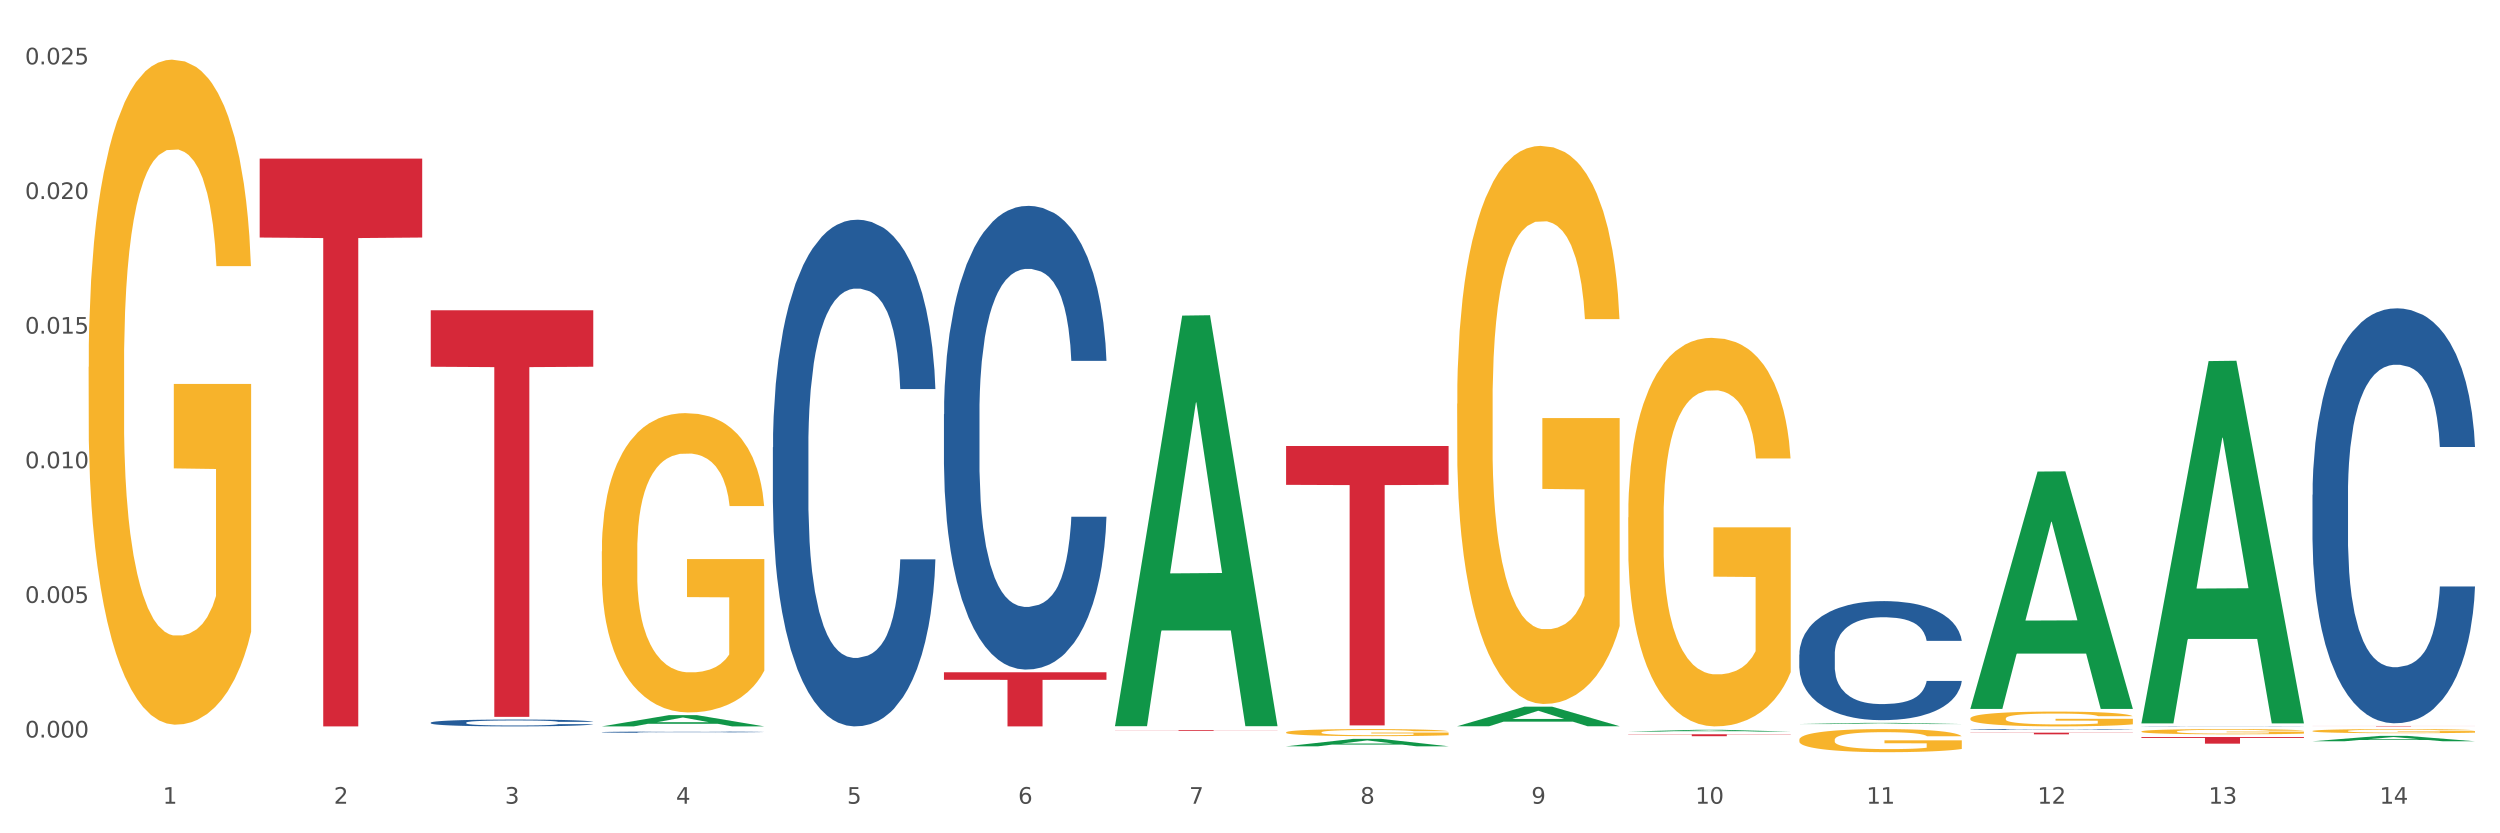 <?xml version="1.0" encoding="utf-8" standalone="no"?>
<!DOCTYPE svg PUBLIC "-//W3C//DTD SVG 1.1//EN"
  "http://www.w3.org/Graphics/SVG/1.1/DTD/svg11.dtd">
<svg xmlns:xlink="http://www.w3.org/1999/xlink" width="1080pt" height="360pt" viewBox="0 0 1080 360" xmlns="http://www.w3.org/2000/svg" version="1.1">
 <rect x="0" y="0" width="1080" height="360" fill="#333333" stroke="none"/>
 <defs>
  <style type="text/css">*{stroke-linejoin: round; stroke-linecap: butt}</style>
 </defs>
 <g id="figure_1">
  <g id="patch_1">
   <path d="M 0 360 
L 1080 360 
L 1080 0 
L 0 0 
z
" style="fill: #ffffff; stroke: #ffffff; stroke-linejoin: miter"/>
  </g>
  <g id="axes_1">
   <g id="matplotlib.axis_1">
    <g id="xtick_1">
     <g id="text_1">
      <!-- 1 -->
      <g style="fill: #4d4d4d" transform="translate(70.332 347.204) scale(0.096 -0.096)">
       <defs>
        <path id="DejaVuSans-31" d="M 794 531 
L 1825 531 
L 1825 4091 
L 703 3866 
L 703 4441 
L 1819 4666 
L 2450 4666 
L 2450 531 
L 3481 531 
L 3481 0 
L 794 0 
L 794 531 
z
" transform="scale(0.016)"/>
       </defs>
       <use xlink:href="#DejaVuSans-31"/>
      </g>
     </g>
    </g>
    <g id="xtick_2">
     <g id="text_2">
      <!-- 2 -->
      <g style="fill: #4d4d4d" transform="translate(144.233 347.204) scale(0.096 -0.096)">
       <defs>
        <path id="DejaVuSans-32" d="M 1228 531 
L 3431 531 
L 3431 0 
L 469 0 
L 469 531 
Q 828 903 1448 1529 
Q 2069 2156 2228 2338 
Q 2531 2678 2651 2914 
Q 2772 3150 2772 3378 
Q 2772 3750 2511 3984 
Q 2250 4219 1831 4219 
Q 1534 4219 1204 4116 
Q 875 4013 500 3803 
L 500 4441 
Q 881 4594 1212 4672 
Q 1544 4750 1819 4750 
Q 2544 4750 2975 4387 
Q 3406 4025 3406 3419 
Q 3406 3131 3298 2873 
Q 3191 2616 2906 2266 
Q 2828 2175 2409 1742 
Q 1991 1309 1228 531 
z
" transform="scale(0.016)"/>
       </defs>
       <use xlink:href="#DejaVuSans-32"/>
      </g>
     </g>
    </g>
    <g id="xtick_3">
     <g id="text_3">
      <!-- 3 -->
      <g style="fill: #4d4d4d" transform="translate(218.134 347.204) scale(0.096 -0.096)">
       <defs>
        <path id="DejaVuSans-33" d="M 2597 2516 
Q 3050 2419 3304 2112 
Q 3559 1806 3559 1356 
Q 3559 666 3084 287 
Q 2609 -91 1734 -91 
Q 1441 -91 1130 -33 
Q 819 25 488 141 
L 488 750 
Q 750 597 1062 519 
Q 1375 441 1716 441 
Q 2309 441 2620 675 
Q 2931 909 2931 1356 
Q 2931 1769 2642 2001 
Q 2353 2234 1838 2234 
L 1294 2234 
L 1294 2753 
L 1863 2753 
Q 2328 2753 2575 2939 
Q 2822 3125 2822 3475 
Q 2822 3834 2567 4026 
Q 2313 4219 1838 4219 
Q 1578 4219 1281 4162 
Q 984 4106 628 3988 
L 628 4550 
Q 988 4650 1302 4700 
Q 1616 4750 1894 4750 
Q 2613 4750 3031 4423 
Q 3450 4097 3450 3541 
Q 3450 3153 3228 2886 
Q 3006 2619 2597 2516 
z
" transform="scale(0.016)"/>
       </defs>
       <use xlink:href="#DejaVuSans-33"/>
      </g>
     </g>
    </g>
    <g id="xtick_4">
     <g id="text_4">
      <!-- 4 -->
      <g style="fill: #4d4d4d" transform="translate(292.034 347.204) scale(0.096 -0.096)">
       <defs>
        <path id="DejaVuSans-34" d="M 2419 4116 
L 825 1625 
L 2419 1625 
L 2419 4116 
z
M 2253 4666 
L 3047 4666 
L 3047 1625 
L 3713 1625 
L 3713 1100 
L 3047 1100 
L 3047 0 
L 2419 0 
L 2419 1100 
L 313 1100 
L 313 1709 
L 2253 4666 
z
" transform="scale(0.016)"/>
       </defs>
       <use xlink:href="#DejaVuSans-34"/>
      </g>
     </g>
    </g>
    <g id="xtick_5">
     <g id="text_5">
      <!-- 5 -->
      <g style="fill: #4d4d4d" transform="translate(365.935 347.204) scale(0.096 -0.096)">
       <defs>
        <path id="DejaVuSans-35" d="M 691 4666 
L 3169 4666 
L 3169 4134 
L 1269 4134 
L 1269 2991 
Q 1406 3038 1543 3061 
Q 1681 3084 1819 3084 
Q 2600 3084 3056 2656 
Q 3513 2228 3513 1497 
Q 3513 744 3044 326 
Q 2575 -91 1722 -91 
Q 1428 -91 1123 -41 
Q 819 9 494 109 
L 494 744 
Q 775 591 1075 516 
Q 1375 441 1709 441 
Q 2250 441 2565 725 
Q 2881 1009 2881 1497 
Q 2881 1984 2565 2268 
Q 2250 2553 1709 2553 
Q 1456 2553 1204 2497 
Q 953 2441 691 2322 
L 691 4666 
z
" transform="scale(0.016)"/>
       </defs>
       <use xlink:href="#DejaVuSans-35"/>
      </g>
     </g>
    </g>
    <g id="xtick_6">
     <g id="text_6">
      <!-- 6 -->
      <g style="fill: #4d4d4d" transform="translate(439.836 347.204) scale(0.096 -0.096)">
       <defs>
        <path id="DejaVuSans-36" d="M 2113 2584 
Q 1688 2584 1439 2293 
Q 1191 2003 1191 1497 
Q 1191 994 1439 701 
Q 1688 409 2113 409 
Q 2538 409 2786 701 
Q 3034 994 3034 1497 
Q 3034 2003 2786 2293 
Q 2538 2584 2113 2584 
z
M 3366 4563 
L 3366 3988 
Q 3128 4100 2886 4159 
Q 2644 4219 2406 4219 
Q 1781 4219 1451 3797 
Q 1122 3375 1075 2522 
Q 1259 2794 1537 2939 
Q 1816 3084 2150 3084 
Q 2853 3084 3261 2657 
Q 3669 2231 3669 1497 
Q 3669 778 3244 343 
Q 2819 -91 2113 -91 
Q 1303 -91 875 529 
Q 447 1150 447 2328 
Q 447 3434 972 4092 
Q 1497 4750 2381 4750 
Q 2619 4750 2861 4703 
Q 3103 4656 3366 4563 
z
" transform="scale(0.016)"/>
       </defs>
       <use xlink:href="#DejaVuSans-36"/>
      </g>
     </g>
    </g>
    <g id="xtick_7">
     <g id="text_7">
      <!-- 7 -->
      <g style="fill: #4d4d4d" transform="translate(513.737 347.204) scale(0.096 -0.096)">
       <defs>
        <path id="DejaVuSans-37" d="M 525 4666 
L 3525 4666 
L 3525 4397 
L 1831 0 
L 1172 0 
L 2766 4134 
L 525 4134 
L 525 4666 
z
" transform="scale(0.016)"/>
       </defs>
       <use xlink:href="#DejaVuSans-37"/>
      </g>
     </g>
    </g>
    <g id="xtick_8">
     <g id="text_8">
      <!-- 8 -->
      <g style="fill: #4d4d4d" transform="translate(587.638 347.204) scale(0.096 -0.096)">
       <defs>
        <path id="DejaVuSans-38" d="M 2034 2216 
Q 1584 2216 1326 1975 
Q 1069 1734 1069 1313 
Q 1069 891 1326 650 
Q 1584 409 2034 409 
Q 2484 409 2743 651 
Q 3003 894 3003 1313 
Q 3003 1734 2745 1975 
Q 2488 2216 2034 2216 
z
M 1403 2484 
Q 997 2584 770 2862 
Q 544 3141 544 3541 
Q 544 4100 942 4425 
Q 1341 4750 2034 4750 
Q 2731 4750 3128 4425 
Q 3525 4100 3525 3541 
Q 3525 3141 3298 2862 
Q 3072 2584 2669 2484 
Q 3125 2378 3379 2068 
Q 3634 1759 3634 1313 
Q 3634 634 3220 271 
Q 2806 -91 2034 -91 
Q 1263 -91 848 271 
Q 434 634 434 1313 
Q 434 1759 690 2068 
Q 947 2378 1403 2484 
z
M 1172 3481 
Q 1172 3119 1398 2916 
Q 1625 2713 2034 2713 
Q 2441 2713 2670 2916 
Q 2900 3119 2900 3481 
Q 2900 3844 2670 4047 
Q 2441 4250 2034 4250 
Q 1625 4250 1398 4047 
Q 1172 3844 1172 3481 
z
" transform="scale(0.016)"/>
       </defs>
       <use xlink:href="#DejaVuSans-38"/>
      </g>
     </g>
    </g>
    <g id="xtick_9">
     <g id="text_9">
      <!-- 9 -->
      <g style="fill: #4d4d4d" transform="translate(661.539 347.204) scale(0.096 -0.096)">
       <defs>
        <path id="DejaVuSans-39" d="M 703 97 
L 703 672 
Q 941 559 1184 500 
Q 1428 441 1663 441 
Q 2288 441 2617 861 
Q 2947 1281 2994 2138 
Q 2813 1869 2534 1725 
Q 2256 1581 1919 1581 
Q 1219 1581 811 2004 
Q 403 2428 403 3163 
Q 403 3881 828 4315 
Q 1253 4750 1959 4750 
Q 2769 4750 3195 4129 
Q 3622 3509 3622 2328 
Q 3622 1225 3098 567 
Q 2575 -91 1691 -91 
Q 1453 -91 1209 -44 
Q 966 3 703 97 
z
M 1959 2075 
Q 2384 2075 2632 2365 
Q 2881 2656 2881 3163 
Q 2881 3666 2632 3958 
Q 2384 4250 1959 4250 
Q 1534 4250 1286 3958 
Q 1038 3666 1038 3163 
Q 1038 2656 1286 2365 
Q 1534 2075 1959 2075 
z
" transform="scale(0.016)"/>
       </defs>
       <use xlink:href="#DejaVuSans-39"/>
      </g>
     </g>
    </g>
    <g id="xtick_10">
     <g id="text_10">
      <!-- 10 -->
      <g style="fill: #4d4d4d" transform="translate(732.386 347.204) scale(0.096 -0.096)">
       <defs>
        <path id="DejaVuSans-30" d="M 2034 4250 
Q 1547 4250 1301 3770 
Q 1056 3291 1056 2328 
Q 1056 1369 1301 889 
Q 1547 409 2034 409 
Q 2525 409 2770 889 
Q 3016 1369 3016 2328 
Q 3016 3291 2770 3770 
Q 2525 4250 2034 4250 
z
M 2034 4750 
Q 2819 4750 3233 4129 
Q 3647 3509 3647 2328 
Q 3647 1150 3233 529 
Q 2819 -91 2034 -91 
Q 1250 -91 836 529 
Q 422 1150 422 2328 
Q 422 3509 836 4129 
Q 1250 4750 2034 4750 
z
" transform="scale(0.016)"/>
       </defs>
       <use xlink:href="#DejaVuSans-31"/>
       <use xlink:href="#DejaVuSans-30" transform="translate(63.623 0)"/>
      </g>
     </g>
    </g>
    <g id="xtick_11">
     <g id="text_11">
      <!-- 11 -->
      <g style="fill: #4d4d4d" transform="translate(806.287 347.204) scale(0.096 -0.096)">
       <use xlink:href="#DejaVuSans-31"/>
       <use xlink:href="#DejaVuSans-31" transform="translate(63.623 0)"/>
      </g>
     </g>
    </g>
    <g id="xtick_12">
     <g id="text_12">
      <!-- 12 -->
      <g style="fill: #4d4d4d" transform="translate(880.187 347.204) scale(0.096 -0.096)">
       <use xlink:href="#DejaVuSans-31"/>
       <use xlink:href="#DejaVuSans-32" transform="translate(63.623 0)"/>
      </g>
     </g>
    </g>
    <g id="xtick_13">
     <g id="text_13">
      <!-- 13 -->
      <g style="fill: #4d4d4d" transform="translate(954.088 347.204) scale(0.096 -0.096)">
       <use xlink:href="#DejaVuSans-31"/>
       <use xlink:href="#DejaVuSans-33" transform="translate(63.623 0)"/>
      </g>
     </g>
    </g>
    <g id="xtick_14">
     <g id="text_14">
      <!-- 14 -->
      <g style="fill: #4d4d4d" transform="translate(1027.989 347.204) scale(0.096 -0.096)">
       <use xlink:href="#DejaVuSans-31"/>
       <use xlink:href="#DejaVuSans-34" transform="translate(63.623 0)"/>
      </g>
     </g>
    </g>
    <g id="xtick_15"/>
    <g id="xtick_16"/>
    <g id="xtick_17"/>
    <g id="xtick_18"/>
    <g id="xtick_19"/>
    <g id="xtick_20"/>
    <g id="xtick_21"/>
    <g id="xtick_22"/>
    <g id="xtick_23"/>
    <g id="xtick_24"/>
    <g id="xtick_25"/>
    <g id="xtick_26"/>
    <g id="xtick_27"/>
   </g>
   <g id="matplotlib.axis_2">
    <g id="ytick_1">
     <g id="text_15">
      <!-- 0.000 -->
      <g style="fill: #4d4d4d" transform="translate(10.8 318.608) scale(0.096 -0.096)">
       <defs>
        <path id="DejaVuSans-2e" d="M 684 794 
L 1344 794 
L 1344 0 
L 684 0 
L 684 794 
z
" transform="scale(0.016)"/>
       </defs>
       <use xlink:href="#DejaVuSans-30"/>
       <use xlink:href="#DejaVuSans-2e" transform="translate(63.623 0)"/>
       <use xlink:href="#DejaVuSans-30" transform="translate(95.41 0)"/>
       <use xlink:href="#DejaVuSans-30" transform="translate(159.033 0)"/>
       <use xlink:href="#DejaVuSans-30" transform="translate(222.656 0)"/>
      </g>
     </g>
    </g>
    <g id="ytick_2">
     <g id="text_16">
      <!-- 0.005 -->
      <g style="fill: #4d4d4d" transform="translate(10.8 260.449) scale(0.096 -0.096)">
       <use xlink:href="#DejaVuSans-30"/>
       <use xlink:href="#DejaVuSans-2e" transform="translate(63.623 0)"/>
       <use xlink:href="#DejaVuSans-30" transform="translate(95.41 0)"/>
       <use xlink:href="#DejaVuSans-30" transform="translate(159.033 0)"/>
       <use xlink:href="#DejaVuSans-35" transform="translate(222.656 0)"/>
      </g>
     </g>
    </g>
    <g id="ytick_3">
     <g id="text_17">
      <!-- 0.010 -->
      <g style="fill: #4d4d4d" transform="translate(10.8 202.29) scale(0.096 -0.096)">
       <use xlink:href="#DejaVuSans-30"/>
       <use xlink:href="#DejaVuSans-2e" transform="translate(63.623 0)"/>
       <use xlink:href="#DejaVuSans-30" transform="translate(95.41 0)"/>
       <use xlink:href="#DejaVuSans-31" transform="translate(159.033 0)"/>
       <use xlink:href="#DejaVuSans-30" transform="translate(222.656 0)"/>
      </g>
     </g>
    </g>
    <g id="ytick_4">
     <g id="text_18">
      <!-- 0.015 -->
      <g style="fill: #4d4d4d" transform="translate(10.8 144.131) scale(0.096 -0.096)">
       <use xlink:href="#DejaVuSans-30"/>
       <use xlink:href="#DejaVuSans-2e" transform="translate(63.623 0)"/>
       <use xlink:href="#DejaVuSans-30" transform="translate(95.41 0)"/>
       <use xlink:href="#DejaVuSans-31" transform="translate(159.033 0)"/>
       <use xlink:href="#DejaVuSans-35" transform="translate(222.656 0)"/>
      </g>
     </g>
    </g>
    <g id="ytick_5">
     <g id="text_19">
      <!-- 0.020 -->
      <g style="fill: #4d4d4d" transform="translate(10.8 85.973) scale(0.096 -0.096)">
       <use xlink:href="#DejaVuSans-30"/>
       <use xlink:href="#DejaVuSans-2e" transform="translate(63.623 0)"/>
       <use xlink:href="#DejaVuSans-30" transform="translate(95.41 0)"/>
       <use xlink:href="#DejaVuSans-32" transform="translate(159.033 0)"/>
       <use xlink:href="#DejaVuSans-30" transform="translate(222.656 0)"/>
      </g>
     </g>
    </g>
    <g id="ytick_6">
     <g id="text_20">
      <!-- 0.025 -->
      <g style="fill: #4d4d4d" transform="translate(10.8 27.814) scale(0.096 -0.096)">
       <use xlink:href="#DejaVuSans-30"/>
       <use xlink:href="#DejaVuSans-2e" transform="translate(63.623 0)"/>
       <use xlink:href="#DejaVuSans-30" transform="translate(95.41 0)"/>
       <use xlink:href="#DejaVuSans-32" transform="translate(159.033 0)"/>
       <use xlink:href="#DejaVuSans-35" transform="translate(222.656 0)"/>
      </g>
     </g>
    </g>
    <g id="ytick_7"/>
    <g id="ytick_8"/>
    <g id="ytick_9"/>
    <g id="ytick_10"/>
    <g id="ytick_11"/>
   </g>
   <g id="PolyCollection_1">
    <path d="M 259.986 313.795 
L 260.058 313.79 
L 289.009 308.939 
L 301.023 308.934 
L 330.191 313.804 
L 316.295 313.804 
L 309.998 312.67 
L 280.106 312.67 
L 279.889 312.688 
L 273.81 313.804 
L 259.986 313.804 
L 259.986 313.795 
L 283.87 311.993 
L 306.235 311.989 
L 295.161 309.972 
L 295.016 309.963 
L 294.871 309.977 
L 283.798 311.989 
L 283.87 311.993 
L 259.986 313.795 
z
" clip-path="url(#p9b5c76c892)" style="fill: #109648"/>
    <path d="M 851.192 316.507 
L 921.398 316.507 
L 921.398 316.607 
L 893.782 316.608 
L 893.782 317.232 
L 878.643 317.232 
L 878.643 316.608 
L 851.192 316.607 
L 851.192 316.507 
L 851.192 316.507 
z
" clip-path="url(#p9b5c76c892)" style="fill: #d62839"/>
    <path d="M 703.391 317.205 
L 773.597 317.205 
L 773.597 317.321 
L 745.98 317.322 
L 745.98 318.042 
L 730.841 318.042 
L 730.841 317.322 
L 703.391 317.321 
L 703.391 317.206 
L 703.391 317.205 
z
" clip-path="url(#p9b5c76c892)" style="fill: #d62839"/>
    <path d="M 555.589 192.679 
L 625.795 192.679 
L 625.795 209.451 
L 598.178 209.564 
L 598.178 313.369 
L 583.039 313.369 
L 583.039 209.564 
L 555.589 209.451 
L 555.589 192.792 
L 555.589 192.679 
z
" clip-path="url(#p9b5c76c892)" style="fill: #d62839"/>
    <path d="M 38.283 158.526 
L 38.366 158.264 
L 38.366 148.818 
L 38.532 140.684 
L 39.361 121.005 
L 40.604 104.737 
L 41.516 96.079 
L 42.427 88.994 
L 43.505 81.91 
L 44.831 74.563 
L 47.235 63.805 
L 48.727 58.295 
L 50.55 52.523 
L 53.866 44.126 
L 56.27 39.404 
L 58.756 35.468 
L 62.818 30.745 
L 65.47 28.646 
L 68.288 27.071 
L 71.687 26.022 
L 74.256 25.759 
L 79.893 26.547 
L 84.7 28.908 
L 87.021 30.745 
L 90.005 33.893 
L 91.58 35.993 
L 94.149 40.191 
L 96.802 45.701 
L 98.625 50.424 
L 101.36 59.345 
L 103.433 68.266 
L 105.339 79.286 
L 106.334 86.895 
L 107.08 93.98 
L 107.743 102.113 
L 108.406 114.97 
L 93.486 114.97 
L 92.906 105.787 
L 91.994 97.128 
L 90.668 88.732 
L 89.508 83.484 
L 87.518 76.925 
L 85.695 72.726 
L 83.788 69.578 
L 81.467 66.954 
L 79.644 65.642 
L 77.074 64.592 
L 72.018 64.855 
L 68.62 66.954 
L 66.299 69.578 
L 64.807 71.939 
L 63.481 74.563 
L 61.989 78.236 
L 60.248 83.747 
L 59.005 88.732 
L 57.762 95.029 
L 56.767 101.326 
L 55.855 108.673 
L 55.109 116.545 
L 54.529 124.679 
L 54.032 134.649 
L 53.617 151.179 
L 53.617 187.126 
L 53.783 195.26 
L 54.197 206.018 
L 54.695 214.152 
L 55.524 223.86 
L 56.27 230.42 
L 57.679 239.866 
L 59.254 247.737 
L 60.497 252.722 
L 61.74 256.921 
L 63.895 262.693 
L 66.299 267.416 
L 68.371 270.302 
L 71.189 272.926 
L 73.096 273.976 
L 74.754 274.5 
L 78.815 274.5 
L 81.716 273.713 
L 84.949 271.876 
L 87.435 269.515 
L 89.508 266.629 
L 91.828 261.906 
L 93.32 257.445 
L 93.32 202.607 
L 75.085 202.344 
L 75.085 165.873 
L 108.489 165.873 
L 108.489 272.926 
L 107.08 278.436 
L 105.505 283.421 
L 103.847 287.882 
L 101.36 293.392 
L 98.377 298.64 
L 95.724 302.313 
L 92.906 305.462 
L 89.59 308.348 
L 85.28 310.972 
L 82.628 312.021 
L 79.312 312.808 
L 75.417 313.071 
L 72.018 312.546 
L 68.703 311.234 
L 65.221 308.873 
L 61.823 305.462 
L 59.254 302.051 
L 56.684 297.853 
L 53.949 292.342 
L 51.794 287.095 
L 50.136 282.372 
L 48.312 276.337 
L 46.323 268.465 
L 44.831 261.381 
L 43.505 254.034 
L 42.096 244.588 
L 41.101 236.455 
L 40.107 226.221 
L 39.526 218.612 
L 38.863 206.805 
L 38.366 190.275 
L 38.283 158.526 
z
" clip-path="url(#p9b5c76c892)" style="fill: #f7b32b"/>
    <path d="M 407.787 290.419 
L 477.993 290.419 
L 477.993 293.668 
L 450.377 293.69 
L 450.377 313.804 
L 435.237 313.804 
L 435.237 293.69 
L 407.787 293.668 
L 407.787 290.441 
L 407.787 290.419 
z
" clip-path="url(#p9b5c76c892)" style="fill: #d62839"/>
    <path d="M 186.085 134.021 
L 256.291 134.021 
L 256.291 158.433 
L 228.674 158.598 
L 228.674 309.688 
L 213.535 309.688 
L 213.535 158.598 
L 186.085 158.433 
L 186.085 134.186 
L 186.085 134.021 
z
" clip-path="url(#p9b5c76c892)" style="fill: #d62839"/>
    <path d="M 112.184 68.528 
L 182.39 68.528 
L 182.39 102.613 
L 154.773 102.844 
L 154.773 313.804 
L 139.634 313.804 
L 139.634 102.844 
L 112.184 102.613 
L 112.184 68.758 
L 112.184 68.528 
z
" clip-path="url(#p9b5c76c892)" style="fill: #d62839"/>
    <path d="M 186.085 312.174 
L 186.168 312.172 
L 186.168 312.096 
L 186.417 311.993 
L 187.33 311.804 
L 188.491 311.661 
L 190.483 311.493 
L 191.562 311.423 
L 192.973 311.345 
L 195.877 311.218 
L 199.196 311.11 
L 201.52 311.05 
L 203.263 311.012 
L 207.163 310.945 
L 209.404 310.915 
L 211.727 310.891 
L 213.719 310.874 
L 217.038 310.856 
L 219.694 310.847 
L 222.764 310.845 
L 225.337 310.847 
L 228.739 310.858 
L 233.718 310.891 
L 235.627 310.91 
L 238.2 310.942 
L 240.855 310.985 
L 243.013 311.028 
L 245.502 311.091 
L 248.075 311.172 
L 250.565 311.274 
L 252.307 311.369 
L 253.718 311.469 
L 254.963 311.591 
L 255.876 311.723 
L 256.291 311.834 
L 241.104 311.834 
L 240.689 311.734 
L 239.859 311.626 
L 239.03 311.553 
L 238.117 311.493 
L 236.706 311.426 
L 235.461 311.382 
L 233.387 311.331 
L 231.478 311.299 
L 229.901 311.28 
L 227.992 311.264 
L 223.926 311.247 
L 221.022 311.247 
L 219.196 311.253 
L 216.955 311.266 
L 215.047 311.285 
L 212.806 311.318 
L 211.063 311.353 
L 209.321 311.399 
L 208.325 311.431 
L 206.831 311.491 
L 205.835 311.539 
L 204.508 311.623 
L 203.761 311.682 
L 202.433 311.836 
L 201.852 311.95 
L 201.603 312.028 
L 201.437 312.115 
L 201.437 312.536 
L 201.935 312.725 
L 202.35 312.807 
L 203.014 312.898 
L 204.259 313.017 
L 206.084 313.134 
L 207.993 313.217 
L 209.57 313.269 
L 211.063 313.306 
L 212.557 313.336 
L 214.383 313.363 
L 215.877 313.379 
L 218.117 313.396 
L 220.773 313.404 
L 222.847 313.404 
L 227.08 313.39 
L 228.988 313.377 
L 230.814 313.358 
L 232.806 313.328 
L 234.382 313.296 
L 235.295 313.271 
L 236.789 313.22 
L 237.951 313.166 
L 238.947 313.104 
L 239.61 313.05 
L 240.357 312.969 
L 240.938 312.877 
L 241.104 312.828 
L 256.291 312.828 
L 255.959 312.925 
L 255.378 313.02 
L 254.216 313.147 
L 253.303 313.22 
L 251.892 313.309 
L 250.399 313.385 
L 248.324 313.469 
L 246.415 313.531 
L 244.424 313.585 
L 242.266 313.633 
L 238.366 313.701 
L 236.955 313.72 
L 233.967 313.752 
L 231.644 313.771 
L 228.241 313.79 
L 224.756 313.801 
L 221.105 313.804 
L 217.868 313.798 
L 214.3 313.782 
L 212.059 313.766 
L 209.57 313.742 
L 206.665 313.704 
L 203.927 313.658 
L 201.354 313.604 
L 198.947 313.542 
L 196.707 313.471 
L 193.802 313.355 
L 191.645 313.242 
L 190.068 313.136 
L 188.989 313.047 
L 187.91 312.934 
L 187.33 312.855 
L 186.417 312.666 
L 186.085 312.49 
L 186.085 312.174 
z
" clip-path="url(#p9b5c76c892)" style="fill: #255c99"/>
    <path d="M 259.986 316.287 
L 260.069 316.286 
L 260.069 316.272 
L 260.318 316.252 
L 261.23 316.216 
L 262.392 316.189 
L 264.384 316.157 
L 265.463 316.144 
L 266.873 316.129 
L 269.778 316.105 
L 273.097 316.084 
L 275.421 316.073 
L 277.164 316.066 
L 281.064 316.053 
L 283.305 316.047 
L 285.628 316.043 
L 287.62 316.04 
L 290.939 316.036 
L 293.595 316.035 
L 296.665 316.034 
L 299.238 316.035 
L 302.64 316.037 
L 307.619 316.043 
L 309.528 316.046 
L 312.101 316.053 
L 314.756 316.061 
L 316.914 316.069 
L 319.403 316.081 
L 321.976 316.096 
L 324.465 316.116 
L 326.208 316.134 
L 327.619 316.153 
L 328.864 316.176 
L 329.776 316.201 
L 330.191 316.222 
L 315.005 316.222 
L 314.59 316.203 
L 313.76 316.182 
L 312.93 316.169 
L 312.018 316.157 
L 310.607 316.144 
L 309.362 316.136 
L 307.287 316.126 
L 305.379 316.12 
L 303.802 316.117 
L 301.893 316.114 
L 297.827 316.111 
L 294.923 316.111 
L 293.097 316.112 
L 290.856 316.114 
L 288.948 316.118 
L 286.707 316.124 
L 284.964 316.131 
L 283.222 316.139 
L 282.226 316.145 
L 280.732 316.157 
L 279.736 316.166 
L 278.408 316.182 
L 277.662 316.193 
L 276.334 316.223 
L 275.753 316.244 
L 275.504 316.259 
L 275.338 316.275 
L 275.338 316.356 
L 275.836 316.391 
L 276.251 316.407 
L 276.915 316.424 
L 278.159 316.447 
L 279.985 316.469 
L 281.894 316.485 
L 283.471 316.495 
L 284.964 316.502 
L 286.458 316.508 
L 288.284 316.513 
L 289.777 316.516 
L 292.018 316.519 
L 294.674 316.52 
L 296.748 316.52 
L 300.98 316.518 
L 302.889 316.515 
L 304.715 316.512 
L 306.706 316.506 
L 308.283 316.5 
L 309.196 316.495 
L 310.69 316.485 
L 311.852 316.475 
L 312.847 316.463 
L 313.511 316.453 
L 314.258 316.438 
L 314.839 316.42 
L 315.005 316.411 
L 330.191 316.411 
L 329.859 316.429 
L 329.279 316.447 
L 328.117 316.472 
L 327.204 316.485 
L 325.793 316.502 
L 324.299 316.517 
L 322.225 316.533 
L 320.316 316.545 
L 318.324 316.555 
L 316.167 316.564 
L 312.267 316.577 
L 310.856 316.58 
L 307.868 316.587 
L 305.545 316.59 
L 302.142 316.594 
L 298.657 316.596 
L 295.006 316.596 
L 291.769 316.595 
L 288.201 316.592 
L 285.96 316.589 
L 283.471 316.585 
L 280.566 316.577 
L 277.827 316.569 
L 275.255 316.558 
L 272.848 316.547 
L 270.608 316.533 
L 267.703 316.511 
L 265.546 316.49 
L 263.969 316.47 
L 262.89 316.453 
L 261.811 316.431 
L 261.23 316.416 
L 260.318 316.38 
L 259.986 316.347 
L 259.986 316.287 
z
" clip-path="url(#p9b5c76c892)" style="fill: #255c99"/>
    <path d="M 333.886 193.262 
L 333.969 193.062 
L 333.969 187.465 
L 334.218 179.869 
L 335.131 165.876 
L 336.293 155.281 
L 338.285 142.887 
L 339.363 137.689 
L 340.774 131.892 
L 343.679 122.497 
L 346.998 114.501 
L 349.322 110.103 
L 351.064 107.304 
L 354.965 102.307 
L 357.205 100.108 
L 359.529 98.309 
L 361.521 97.109 
L 364.84 95.71 
L 367.496 95.11 
L 370.566 94.91 
L 373.139 95.11 
L 376.541 95.91 
L 381.52 98.309 
L 383.429 99.708 
L 386.001 102.107 
L 388.657 105.305 
L 390.815 108.504 
L 393.304 113.101 
L 395.877 119.098 
L 398.366 126.695 
L 400.109 133.691 
L 401.52 141.088 
L 402.764 150.083 
L 403.677 159.879 
L 404.092 168.075 
L 388.906 168.075 
L 388.491 160.678 
L 387.661 152.682 
L 386.831 147.285 
L 385.918 142.887 
L 384.508 137.889 
L 383.263 134.691 
L 381.188 130.893 
L 379.28 128.494 
L 377.703 127.095 
L 375.794 125.895 
L 371.728 124.696 
L 368.823 124.696 
L 366.998 125.096 
L 364.757 126.095 
L 362.848 127.494 
L 360.608 129.893 
L 358.865 132.492 
L 357.122 135.89 
L 356.127 138.289 
L 354.633 142.687 
L 353.637 146.285 
L 352.309 152.482 
L 351.562 156.88 
L 350.235 168.275 
L 349.654 176.67 
L 349.405 182.468 
L 349.239 188.865 
L 349.239 220.049 
L 349.737 234.043 
L 350.152 240.04 
L 350.816 246.836 
L 352.06 255.632 
L 353.886 264.228 
L 355.795 270.425 
L 357.371 274.223 
L 358.865 277.022 
L 360.359 279.221 
L 362.185 281.22 
L 363.678 282.419 
L 365.919 283.618 
L 368.574 284.218 
L 370.649 284.218 
L 374.881 283.219 
L 376.79 282.219 
L 378.616 280.82 
L 380.607 278.621 
L 382.184 276.222 
L 383.097 274.423 
L 384.591 270.625 
L 385.752 266.627 
L 386.748 262.029 
L 387.412 258.031 
L 388.159 252.034 
L 388.74 245.237 
L 388.906 241.639 
L 404.092 241.639 
L 403.76 248.835 
L 403.179 255.832 
L 402.018 265.227 
L 401.105 270.625 
L 399.694 277.221 
L 398.2 282.819 
L 396.126 289.016 
L 394.217 293.614 
L 392.225 297.612 
L 390.068 301.21 
L 386.167 306.207 
L 384.757 307.607 
L 381.769 310.006 
L 379.446 311.405 
L 376.043 312.804 
L 372.558 313.604 
L 368.906 313.804 
L 365.67 313.404 
L 362.102 312.204 
L 359.861 311.005 
L 357.371 309.206 
L 354.467 306.407 
L 351.728 303.009 
L 349.156 299.011 
L 346.749 294.413 
L 344.509 289.216 
L 341.604 280.62 
L 339.446 272.224 
L 337.87 264.428 
L 336.791 257.831 
L 335.712 249.435 
L 335.131 243.638 
L 334.218 229.645 
L 333.886 216.651 
L 333.886 193.262 
z
" clip-path="url(#p9b5c76c892)" style="fill: #255c99"/>
    <path d="M 407.787 178.944 
L 407.87 178.761 
L 407.87 173.638 
L 408.119 166.686 
L 409.032 153.88 
L 410.194 144.183 
L 412.186 132.84 
L 413.264 128.084 
L 414.675 122.778 
L 417.58 114.18 
L 420.899 106.862 
L 423.223 102.837 
L 424.965 100.275 
L 428.866 95.702 
L 431.106 93.689 
L 433.43 92.043 
L 435.422 90.945 
L 438.741 89.664 
L 441.396 89.116 
L 444.467 88.933 
L 447.039 89.116 
L 450.442 89.847 
L 455.421 92.043 
L 457.33 93.323 
L 459.902 95.519 
L 462.558 98.446 
L 464.715 101.373 
L 467.205 105.581 
L 469.778 111.069 
L 472.267 118.021 
L 474.01 124.425 
L 475.421 131.194 
L 476.665 139.427 
L 477.578 148.391 
L 477.993 155.892 
L 462.807 155.892 
L 462.392 149.123 
L 461.562 141.805 
L 460.732 136.865 
L 459.819 132.84 
L 458.409 128.267 
L 457.164 125.339 
L 455.089 121.863 
L 453.18 119.668 
L 451.604 118.387 
L 449.695 117.29 
L 445.629 116.192 
L 442.724 116.192 
L 440.899 116.558 
L 438.658 117.473 
L 436.749 118.753 
L 434.509 120.949 
L 432.766 123.327 
L 431.023 126.437 
L 430.027 128.633 
L 428.534 132.657 
L 427.538 135.95 
L 426.21 141.622 
L 425.463 145.647 
L 424.135 156.075 
L 423.555 163.759 
L 423.306 169.064 
L 423.14 174.919 
L 423.14 203.459 
L 423.638 216.265 
L 424.052 221.754 
L 424.716 227.974 
L 425.961 236.024 
L 427.787 243.89 
L 429.695 249.562 
L 431.272 253.038 
L 432.766 255.599 
L 434.26 257.612 
L 436.085 259.441 
L 437.579 260.539 
L 439.82 261.637 
L 442.475 262.185 
L 444.55 262.185 
L 448.782 261.271 
L 450.691 260.356 
L 452.517 259.075 
L 454.508 257.063 
L 456.085 254.867 
L 456.998 253.221 
L 458.492 249.745 
L 459.653 246.086 
L 460.649 241.878 
L 461.313 238.219 
L 462.06 232.731 
L 462.641 226.51 
L 462.807 223.217 
L 477.993 223.217 
L 477.661 229.803 
L 477.08 236.207 
L 475.918 244.805 
L 475.006 249.745 
L 473.595 255.782 
L 472.101 260.905 
L 470.027 266.576 
L 468.118 270.784 
L 466.126 274.443 
L 463.969 277.736 
L 460.068 282.31 
L 458.657 283.59 
L 455.67 285.786 
L 453.346 287.066 
L 449.944 288.347 
L 446.459 289.079 
L 442.807 289.262 
L 439.571 288.896 
L 436.002 287.798 
L 433.762 286.701 
L 431.272 285.054 
L 428.368 282.493 
L 425.629 279.383 
L 423.057 275.724 
L 420.65 271.516 
L 418.409 266.759 
L 415.505 258.892 
L 413.347 251.208 
L 411.771 244.073 
L 410.692 238.036 
L 409.613 230.352 
L 409.032 225.047 
L 408.119 212.24 
L 407.787 200.349 
L 407.787 178.944 
z
" clip-path="url(#p9b5c76c892)" style="fill: #255c99"/>
    <path d="M 777.292 282.784 
L 777.375 282.738 
L 777.375 281.422 
L 777.624 279.637 
L 778.536 276.348 
L 779.698 273.858 
L 781.69 270.946 
L 782.769 269.724 
L 784.179 268.362 
L 787.084 266.154 
L 790.403 264.275 
L 792.727 263.241 
L 794.47 262.583 
L 798.37 261.409 
L 800.611 260.892 
L 802.934 260.469 
L 804.926 260.187 
L 808.245 259.859 
L 810.901 259.718 
L 813.971 259.671 
L 816.544 259.718 
L 819.946 259.906 
L 824.925 260.469 
L 826.834 260.798 
L 829.407 261.362 
L 832.062 262.114 
L 834.22 262.865 
L 836.709 263.946 
L 839.282 265.355 
L 841.771 267.14 
L 843.514 268.785 
L 844.925 270.523 
L 846.17 272.637 
L 847.082 274.939 
L 847.497 276.865 
L 832.311 276.865 
L 831.896 275.127 
L 831.066 273.248 
L 830.236 271.979 
L 829.324 270.946 
L 827.913 269.771 
L 826.668 269.02 
L 824.593 268.127 
L 822.685 267.563 
L 821.108 267.234 
L 819.199 266.952 
L 815.133 266.671 
L 812.229 266.671 
L 810.403 266.765 
L 808.162 266.999 
L 806.254 267.328 
L 804.013 267.892 
L 802.27 268.503 
L 800.528 269.301 
L 799.532 269.865 
L 798.038 270.899 
L 797.042 271.744 
L 795.714 273.201 
L 794.968 274.234 
L 793.64 276.912 
L 793.059 278.885 
L 792.81 280.248 
L 792.644 281.751 
L 792.644 289.08 
L 793.142 292.368 
L 793.557 293.778 
L 794.221 295.375 
L 795.465 297.442 
L 797.291 299.462 
L 799.2 300.918 
L 800.777 301.811 
L 802.27 302.469 
L 803.764 302.986 
L 805.59 303.455 
L 807.083 303.737 
L 809.324 304.019 
L 811.98 304.16 
L 814.054 304.16 
L 818.286 303.925 
L 820.195 303.69 
L 822.021 303.361 
L 824.012 302.845 
L 825.589 302.281 
L 826.502 301.858 
L 827.996 300.965 
L 829.158 300.026 
L 830.153 298.945 
L 830.817 298.006 
L 831.564 296.596 
L 832.145 294.999 
L 832.311 294.153 
L 847.497 294.153 
L 847.165 295.845 
L 846.585 297.489 
L 845.423 299.697 
L 844.51 300.965 
L 843.099 302.516 
L 841.605 303.831 
L 839.531 305.288 
L 837.622 306.368 
L 835.63 307.308 
L 833.473 308.153 
L 829.573 309.328 
L 828.162 309.657 
L 825.174 310.22 
L 822.851 310.549 
L 819.448 310.878 
L 815.963 311.066 
L 812.312 311.113 
L 809.075 311.019 
L 805.507 310.737 
L 803.266 310.455 
L 800.777 310.032 
L 797.872 309.375 
L 795.134 308.576 
L 792.561 307.637 
L 790.154 306.556 
L 787.914 305.335 
L 785.009 303.314 
L 782.852 301.341 
L 781.275 299.509 
L 780.196 297.959 
L 779.117 295.986 
L 778.536 294.623 
L 777.624 291.335 
L 777.292 288.281 
L 777.292 282.784 
z
" clip-path="url(#p9b5c76c892)" style="fill: #255c99"/>
    <path d="M 851.192 315.135 
L 851.275 315.135 
L 851.275 315.125 
L 851.524 315.112 
L 852.437 315.087 
L 853.599 315.068 
L 855.591 315.046 
L 856.67 315.037 
L 858.08 315.026 
L 860.985 315.01 
L 864.304 314.995 
L 866.628 314.987 
L 868.37 314.983 
L 872.271 314.974 
L 874.511 314.97 
L 876.835 314.967 
L 878.827 314.964 
L 882.146 314.962 
L 884.802 314.961 
L 887.872 314.96 
L 890.445 314.961 
L 893.847 314.962 
L 898.826 314.967 
L 900.735 314.969 
L 903.307 314.973 
L 905.963 314.979 
L 908.121 314.985 
L 910.61 314.993 
L 913.183 315.003 
L 915.672 315.017 
L 917.415 315.029 
L 918.826 315.043 
L 920.071 315.059 
L 920.983 315.076 
L 921.398 315.091 
L 906.212 315.091 
L 905.797 315.077 
L 904.967 315.063 
L 904.137 315.054 
L 903.224 315.046 
L 901.814 315.037 
L 900.569 315.031 
L 898.494 315.024 
L 896.586 315.02 
L 895.009 315.018 
L 893.1 315.016 
L 889.034 315.013 
L 886.129 315.013 
L 884.304 315.014 
L 882.063 315.016 
L 880.154 315.018 
L 877.914 315.023 
L 876.171 315.027 
L 874.428 315.033 
L 873.433 315.038 
L 871.939 315.045 
L 870.943 315.052 
L 869.615 315.063 
L 868.868 315.071 
L 867.541 315.091 
L 866.96 315.106 
L 866.711 315.116 
L 866.545 315.128 
L 866.545 315.183 
L 867.043 315.208 
L 867.458 315.219 
L 868.122 315.231 
L 869.366 315.246 
L 871.192 315.262 
L 873.101 315.273 
L 874.677 315.279 
L 876.171 315.284 
L 877.665 315.288 
L 879.491 315.292 
L 880.984 315.294 
L 883.225 315.296 
L 885.88 315.297 
L 887.955 315.297 
L 892.187 315.295 
L 894.096 315.294 
L 895.922 315.291 
L 897.913 315.287 
L 899.49 315.283 
L 900.403 315.28 
L 901.897 315.273 
L 903.058 315.266 
L 904.054 315.258 
L 904.718 315.251 
L 905.465 315.24 
L 906.046 315.228 
L 906.212 315.221 
L 921.398 315.221 
L 921.066 315.234 
L 920.485 315.247 
L 919.324 315.263 
L 918.411 315.273 
L 917 315.285 
L 915.506 315.295 
L 913.432 315.306 
L 911.523 315.314 
L 909.531 315.321 
L 907.374 315.327 
L 903.473 315.336 
L 902.063 315.339 
L 899.075 315.343 
L 896.752 315.345 
L 893.349 315.348 
L 889.864 315.349 
L 886.212 315.35 
L 882.976 315.349 
L 879.408 315.347 
L 877.167 315.345 
L 874.677 315.342 
L 871.773 315.337 
L 869.034 315.331 
L 866.462 315.323 
L 864.055 315.315 
L 861.815 315.306 
L 858.91 315.291 
L 856.752 315.276 
L 855.176 315.262 
L 854.097 315.25 
L 853.018 315.235 
L 852.437 315.225 
L 851.524 315.2 
L 851.192 315.177 
L 851.192 315.135 
z
" clip-path="url(#p9b5c76c892)" style="fill: #255c99"/>
    <path d="M 925.093 313.731 
L 925.176 313.73 
L 925.176 313.727 
L 925.425 313.722 
L 926.338 313.714 
L 927.5 313.707 
L 929.492 313.7 
L 930.57 313.697 
L 931.981 313.693 
L 934.886 313.688 
L 938.205 313.683 
L 940.529 313.68 
L 942.271 313.678 
L 946.172 313.675 
L 948.412 313.674 
L 950.736 313.673 
L 952.728 313.672 
L 956.047 313.671 
L 958.702 313.671 
L 961.773 313.671 
L 964.346 313.671 
L 967.748 313.671 
L 972.727 313.673 
L 974.636 313.674 
L 977.208 313.675 
L 979.864 313.677 
L 982.021 313.679 
L 984.511 313.682 
L 987.084 313.685 
L 989.573 313.69 
L 991.316 313.694 
L 992.727 313.699 
L 993.971 313.704 
L 994.884 313.71 
L 995.299 313.715 
L 980.113 313.715 
L 979.698 313.711 
L 978.868 313.706 
L 978.038 313.703 
L 977.125 313.7 
L 975.715 313.697 
L 974.47 313.695 
L 972.395 313.693 
L 970.486 313.691 
L 968.91 313.69 
L 967.001 313.69 
L 962.935 313.689 
L 960.03 313.689 
L 958.205 313.689 
L 955.964 313.69 
L 954.055 313.691 
L 951.815 313.692 
L 950.072 313.694 
L 948.329 313.696 
L 947.333 313.697 
L 945.84 313.7 
L 944.844 313.702 
L 943.516 313.706 
L 942.769 313.708 
L 941.441 313.715 
L 940.861 313.72 
L 940.612 313.724 
L 940.446 313.728 
L 940.446 313.747 
L 940.944 313.755 
L 941.359 313.759 
L 942.022 313.763 
L 943.267 313.768 
L 945.093 313.774 
L 947.002 313.777 
L 948.578 313.78 
L 950.072 313.781 
L 951.566 313.783 
L 953.391 313.784 
L 954.885 313.785 
L 957.126 313.785 
L 959.781 313.786 
L 961.856 313.786 
L 966.088 313.785 
L 967.997 313.785 
L 969.823 313.784 
L 971.814 313.782 
L 973.391 313.781 
L 974.304 313.78 
L 975.798 313.777 
L 976.959 313.775 
L 977.955 313.772 
L 978.619 313.77 
L 979.366 313.766 
L 979.947 313.762 
L 980.113 313.76 
L 995.299 313.76 
L 994.967 313.764 
L 994.386 313.768 
L 993.225 313.774 
L 992.312 313.777 
L 990.901 313.781 
L 989.407 313.785 
L 987.333 313.789 
L 985.424 313.791 
L 983.432 313.794 
L 981.275 313.796 
L 977.374 313.799 
L 975.963 313.8 
L 972.976 313.801 
L 970.652 313.802 
L 967.25 313.803 
L 963.765 313.804 
L 960.113 313.804 
L 956.877 313.803 
L 953.308 313.803 
L 951.068 313.802 
L 948.578 313.801 
L 945.674 313.799 
L 942.935 313.797 
L 940.363 313.795 
L 937.956 313.792 
L 935.715 313.789 
L 932.811 313.784 
L 930.653 313.778 
L 929.077 313.774 
L 927.998 313.77 
L 926.919 313.765 
L 926.338 313.761 
L 925.425 313.753 
L 925.093 313.745 
L 925.093 313.731 
z
" clip-path="url(#p9b5c76c892)" style="fill: #255c99"/>
    <path d="M 998.994 213.742 
L 999.077 213.579 
L 999.077 208.995 
L 999.326 202.774 
L 1000.239 191.313 
L 1001.401 182.636 
L 1003.392 172.486 
L 1004.471 168.229 
L 1005.882 163.482 
L 1008.786 155.787 
L 1012.106 149.238 
L 1014.43 145.637 
L 1016.172 143.345 
L 1020.073 139.252 
L 1022.313 137.451 
L 1024.637 135.977 
L 1026.628 134.995 
L 1029.948 133.849 
L 1032.603 133.358 
L 1035.674 133.194 
L 1038.246 133.358 
L 1041.649 134.013 
L 1046.628 135.977 
L 1048.537 137.123 
L 1051.109 139.088 
L 1053.765 141.707 
L 1055.922 144.327 
L 1058.412 148.092 
L 1060.984 153.004 
L 1063.474 159.225 
L 1065.217 164.955 
L 1066.627 171.013 
L 1067.872 178.38 
L 1068.785 186.402 
L 1069.2 193.114 
L 1054.014 193.114 
L 1053.599 187.057 
L 1052.769 180.508 
L 1051.939 176.088 
L 1051.026 172.486 
L 1049.615 168.393 
L 1048.371 165.774 
L 1046.296 162.663 
L 1044.387 160.698 
L 1042.811 159.552 
L 1040.902 158.57 
L 1036.836 157.588 
L 1033.931 157.588 
L 1032.105 157.915 
L 1029.865 158.734 
L 1027.956 159.88 
L 1025.716 161.844 
L 1023.973 163.973 
L 1022.23 166.756 
L 1021.234 168.721 
L 1019.741 172.322 
L 1018.745 175.269 
L 1017.417 180.344 
L 1016.67 183.946 
L 1015.342 193.278 
L 1014.761 200.154 
L 1014.512 204.902 
L 1014.347 210.141 
L 1014.347 235.68 
L 1014.844 247.141 
L 1015.259 252.052 
L 1015.923 257.618 
L 1017.168 264.822 
L 1018.994 271.862 
L 1020.902 276.937 
L 1022.479 280.048 
L 1023.973 282.34 
L 1025.467 284.14 
L 1027.292 285.778 
L 1028.786 286.76 
L 1031.027 287.742 
L 1033.682 288.233 
L 1035.757 288.233 
L 1039.989 287.415 
L 1041.898 286.596 
L 1043.723 285.45 
L 1045.715 283.649 
L 1047.292 281.685 
L 1048.205 280.211 
L 1049.698 277.101 
L 1050.86 273.826 
L 1051.856 270.061 
L 1052.52 266.787 
L 1053.267 261.875 
L 1053.848 256.309 
L 1054.014 253.362 
L 1069.2 253.362 
L 1068.868 259.256 
L 1068.287 264.986 
L 1067.125 272.68 
L 1066.213 277.101 
L 1064.802 282.503 
L 1063.308 287.087 
L 1061.233 292.163 
L 1059.325 295.928 
L 1057.333 299.202 
L 1055.175 302.149 
L 1051.275 306.242 
L 1049.864 307.388 
L 1046.877 309.353 
L 1044.553 310.499 
L 1041.151 311.645 
L 1037.665 312.3 
L 1034.014 312.463 
L 1030.778 312.136 
L 1027.209 311.154 
L 1024.969 310.171 
L 1022.479 308.698 
L 1019.575 306.406 
L 1016.836 303.623 
L 1014.264 300.348 
L 1011.857 296.583 
L 1009.616 292.326 
L 1006.712 285.286 
L 1004.554 278.41 
L 1002.977 272.025 
L 1001.899 266.623 
L 1000.82 259.747 
L 1000.239 254.999 
L 999.326 243.539 
L 998.994 232.897 
L 998.994 213.742 
z
" clip-path="url(#p9b5c76c892)" style="fill: #255c99"/>
    <path d="M 998.994 315.787 
L 999.077 315.785 
L 999.077 315.726 
L 999.243 315.676 
L 1000.072 315.553 
L 1001.315 315.452 
L 1002.227 315.398 
L 1003.139 315.354 
L 1004.216 315.31 
L 1005.542 315.264 
L 1007.946 315.197 
L 1009.438 315.163 
L 1011.262 315.127 
L 1014.577 315.075 
L 1016.981 315.045 
L 1019.467 315.021 
L 1023.529 314.992 
L 1026.181 314.978 
L 1029 314.969 
L 1032.398 314.962 
L 1034.967 314.96 
L 1040.604 314.965 
L 1045.411 314.98 
L 1047.732 314.992 
L 1050.716 315.011 
L 1052.291 315.024 
L 1054.86 315.05 
L 1057.513 315.085 
L 1059.336 315.114 
L 1062.072 315.169 
L 1064.144 315.225 
L 1066.05 315.294 
L 1067.045 315.341 
L 1067.791 315.385 
L 1068.454 315.436 
L 1069.117 315.516 
L 1054.197 315.516 
L 1053.617 315.459 
L 1052.705 315.405 
L 1051.379 315.352 
L 1050.219 315.32 
L 1048.229 315.279 
L 1046.406 315.253 
L 1044.499 315.233 
L 1042.179 315.217 
L 1040.355 315.209 
L 1037.786 315.202 
L 1032.729 315.204 
L 1029.331 315.217 
L 1027.01 315.233 
L 1025.518 315.248 
L 1024.192 315.264 
L 1022.7 315.287 
L 1020.959 315.321 
L 1019.716 315.352 
L 1018.473 315.392 
L 1017.478 315.431 
L 1016.566 315.476 
L 1015.82 315.525 
L 1015.24 315.576 
L 1014.743 315.638 
L 1014.328 315.741 
L 1014.328 315.965 
L 1014.494 316.015 
L 1014.909 316.082 
L 1015.406 316.133 
L 1016.235 316.193 
L 1016.981 316.234 
L 1018.39 316.293 
L 1019.965 316.342 
L 1021.208 316.373 
L 1022.451 316.399 
L 1024.606 316.435 
L 1027.01 316.464 
L 1029.082 316.482 
L 1031.901 316.499 
L 1033.807 316.505 
L 1035.465 316.509 
L 1039.526 316.509 
L 1042.427 316.504 
L 1045.66 316.492 
L 1048.147 316.477 
L 1050.219 316.46 
L 1052.54 316.43 
L 1054.032 316.402 
L 1054.032 316.061 
L 1035.796 316.059 
L 1035.796 315.832 
L 1069.2 315.832 
L 1069.2 316.499 
L 1067.791 316.533 
L 1066.216 316.564 
L 1064.558 316.592 
L 1062.072 316.626 
L 1059.088 316.659 
L 1056.435 316.682 
L 1053.617 316.701 
L 1050.302 316.719 
L 1045.991 316.735 
L 1043.339 316.742 
L 1040.024 316.747 
L 1036.128 316.749 
L 1032.729 316.745 
L 1029.414 316.737 
L 1025.933 316.722 
L 1022.534 316.701 
L 1019.965 316.68 
L 1017.395 316.654 
L 1014.66 316.62 
L 1012.505 316.587 
L 1010.847 316.558 
L 1009.024 316.52 
L 1007.034 316.471 
L 1005.542 316.427 
L 1004.216 316.381 
L 1002.807 316.322 
L 1001.812 316.272 
L 1000.818 316.208 
L 1000.237 316.161 
L 999.574 316.087 
L 999.077 315.984 
L 998.994 315.787 
z
" clip-path="url(#p9b5c76c892)" style="fill: #f7b32b"/>
    <path d="M 925.093 316.008 
L 925.176 316.006 
L 925.176 315.931 
L 925.342 315.867 
L 926.171 315.712 
L 927.414 315.583 
L 928.326 315.515 
L 929.238 315.459 
L 930.315 315.403 
L 931.641 315.345 
L 934.045 315.261 
L 935.537 315.217 
L 937.361 315.172 
L 940.676 315.105 
L 943.08 315.068 
L 945.567 315.037 
L 949.628 315 
L 952.28 314.983 
L 955.099 314.971 
L 958.497 314.963 
L 961.067 314.96 
L 966.703 314.967 
L 971.51 314.985 
L 973.831 315 
L 976.815 315.025 
L 978.39 315.041 
L 980.96 315.074 
L 983.612 315.118 
L 985.436 315.155 
L 988.171 315.225 
L 990.243 315.296 
L 992.149 315.383 
L 993.144 315.443 
L 993.89 315.499 
L 994.553 315.563 
L 995.216 315.664 
L 980.296 315.664 
L 979.716 315.592 
L 978.805 315.523 
L 977.478 315.457 
L 976.318 315.416 
L 974.329 315.364 
L 972.505 315.331 
L 970.599 315.306 
L 968.278 315.285 
L 966.454 315.275 
L 963.885 315.267 
L 958.829 315.269 
L 955.43 315.285 
L 953.109 315.306 
L 951.617 315.325 
L 950.291 315.345 
L 948.799 315.374 
L 947.059 315.418 
L 945.815 315.457 
L 944.572 315.507 
L 943.577 315.557 
L 942.665 315.615 
L 941.92 315.677 
L 941.339 315.741 
L 940.842 315.819 
L 940.428 315.95 
L 940.428 316.233 
L 940.593 316.298 
L 941.008 316.382 
L 941.505 316.447 
L 942.334 316.523 
L 943.08 316.575 
L 944.489 316.649 
L 946.064 316.711 
L 947.307 316.751 
L 948.551 316.784 
L 950.706 316.829 
L 953.109 316.867 
L 955.182 316.889 
L 958 316.91 
L 959.906 316.918 
L 961.564 316.923 
L 965.625 316.923 
L 968.526 316.916 
L 971.759 316.902 
L 974.246 316.883 
L 976.318 316.86 
L 978.639 316.823 
L 980.131 316.788 
L 980.131 316.355 
L 961.895 316.353 
L 961.895 316.066 
L 995.299 316.066 
L 995.299 316.91 
L 993.89 316.954 
L 992.315 316.993 
L 990.657 317.028 
L 988.171 317.072 
L 985.187 317.113 
L 982.534 317.142 
L 979.716 317.167 
L 976.401 317.19 
L 972.091 317.21 
L 969.438 317.219 
L 966.123 317.225 
L 962.227 317.227 
L 958.829 317.223 
L 955.513 317.212 
L 952.032 317.194 
L 948.633 317.167 
L 946.064 317.14 
L 943.494 317.107 
L 940.759 317.063 
L 938.604 317.022 
L 936.946 316.985 
L 935.123 316.937 
L 933.133 316.875 
L 931.641 316.819 
L 930.315 316.761 
L 928.906 316.687 
L 927.912 316.622 
L 926.917 316.542 
L 926.337 316.482 
L 925.674 316.389 
L 925.176 316.258 
L 925.093 316.008 
z
" clip-path="url(#p9b5c76c892)" style="fill: #f7b32b"/>
    <path d="M 851.192 310.361 
L 851.275 310.356 
L 851.275 310.145 
L 851.441 309.964 
L 852.27 309.526 
L 853.513 309.163 
L 854.425 308.97 
L 855.337 308.813 
L 856.414 308.655 
L 857.741 308.491 
L 860.144 308.252 
L 861.636 308.129 
L 863.46 308 
L 866.775 307.813 
L 869.179 307.708 
L 871.666 307.62 
L 875.727 307.515 
L 878.38 307.468 
L 881.198 307.433 
L 884.596 307.41 
L 887.166 307.404 
L 892.802 307.422 
L 897.61 307.474 
L 899.93 307.515 
L 902.914 307.585 
L 904.489 307.632 
L 907.059 307.726 
L 909.711 307.848 
L 911.535 307.953 
L 914.27 308.152 
L 916.342 308.351 
L 918.249 308.596 
L 919.243 308.766 
L 919.989 308.924 
L 920.652 309.105 
L 921.315 309.391 
L 906.396 309.391 
L 905.815 309.187 
L 904.904 308.994 
L 903.577 308.807 
L 902.417 308.69 
L 900.428 308.544 
L 898.604 308.45 
L 896.698 308.38 
L 894.377 308.322 
L 892.553 308.292 
L 889.984 308.269 
L 884.928 308.275 
L 881.529 308.322 
L 879.208 308.38 
L 877.717 308.433 
L 876.39 308.491 
L 874.898 308.573 
L 873.158 308.696 
L 871.914 308.807 
L 870.671 308.947 
L 869.676 309.087 
L 868.765 309.251 
L 868.019 309.426 
L 867.438 309.607 
L 866.941 309.83 
L 866.527 310.198 
L 866.527 310.998 
L 866.692 311.18 
L 867.107 311.419 
L 867.604 311.6 
L 868.433 311.817 
L 869.179 311.963 
L 870.588 312.173 
L 872.163 312.348 
L 873.406 312.459 
L 874.65 312.553 
L 876.805 312.682 
L 879.208 312.787 
L 881.281 312.851 
L 884.099 312.909 
L 886.005 312.933 
L 887.663 312.945 
L 891.725 312.945 
L 894.626 312.927 
L 897.858 312.886 
L 900.345 312.834 
L 902.417 312.769 
L 904.738 312.664 
L 906.23 312.565 
L 906.23 311.343 
L 887.995 311.337 
L 887.995 310.525 
L 921.398 310.525 
L 921.398 312.909 
L 919.989 313.032 
L 918.414 313.143 
L 916.757 313.243 
L 914.27 313.365 
L 911.286 313.482 
L 908.634 313.564 
L 905.815 313.634 
L 902.5 313.698 
L 898.19 313.757 
L 895.537 313.78 
L 892.222 313.798 
L 888.326 313.804 
L 884.928 313.792 
L 881.612 313.763 
L 878.131 313.71 
L 874.733 313.634 
L 872.163 313.558 
L 869.594 313.465 
L 866.858 313.342 
L 864.703 313.225 
L 863.045 313.12 
L 861.222 312.985 
L 859.233 312.81 
L 857.741 312.652 
L 856.414 312.489 
L 855.005 312.278 
L 854.011 312.097 
L 853.016 311.869 
L 852.436 311.7 
L 851.773 311.437 
L 851.275 311.069 
L 851.192 310.361 
z
" clip-path="url(#p9b5c76c892)" style="fill: #f7b32b"/>
    <path d="M 777.292 319.576 
L 777.374 319.567 
L 777.374 319.239 
L 777.54 318.956 
L 778.369 318.272 
L 779.612 317.706 
L 780.524 317.405 
L 781.436 317.159 
L 782.514 316.913 
L 783.84 316.657 
L 786.243 316.283 
L 787.735 316.092 
L 789.559 315.891 
L 792.874 315.599 
L 795.278 315.435 
L 797.765 315.298 
L 801.826 315.134 
L 804.479 315.061 
L 807.297 315.006 
L 810.695 314.97 
L 813.265 314.96 
L 818.901 314.988 
L 823.709 315.07 
L 826.03 315.134 
L 829.013 315.243 
L 830.588 315.316 
L 833.158 315.462 
L 835.81 315.654 
L 837.634 315.818 
L 840.369 316.128 
L 842.441 316.438 
L 844.348 316.821 
L 845.342 317.086 
L 846.088 317.332 
L 846.751 317.615 
L 847.415 318.062 
L 832.495 318.062 
L 831.915 317.743 
L 831.003 317.442 
L 829.677 317.15 
L 828.516 316.967 
L 826.527 316.739 
L 824.703 316.593 
L 822.797 316.484 
L 820.476 316.393 
L 818.653 316.347 
L 816.083 316.311 
L 811.027 316.32 
L 807.628 316.393 
L 805.308 316.484 
L 803.816 316.566 
L 802.489 316.657 
L 800.997 316.785 
L 799.257 316.977 
L 798.014 317.15 
L 796.77 317.369 
L 795.776 317.588 
L 794.864 317.843 
L 794.118 318.117 
L 793.538 318.4 
L 793.04 318.746 
L 792.626 319.321 
L 792.626 320.571 
L 792.792 320.854 
L 793.206 321.228 
L 793.703 321.51 
L 794.532 321.848 
L 795.278 322.076 
L 796.687 322.404 
L 798.262 322.678 
L 799.505 322.851 
L 800.749 322.997 
L 802.904 323.198 
L 805.308 323.362 
L 807.38 323.463 
L 810.198 323.554 
L 812.104 323.59 
L 813.762 323.609 
L 817.824 323.609 
L 820.725 323.581 
L 823.957 323.517 
L 826.444 323.435 
L 828.516 323.335 
L 830.837 323.171 
L 832.329 323.016 
L 832.329 321.109 
L 814.094 321.1 
L 814.094 319.832 
L 847.497 319.832 
L 847.497 323.554 
L 846.088 323.745 
L 844.513 323.919 
L 842.856 324.074 
L 840.369 324.265 
L 837.385 324.448 
L 834.733 324.575 
L 831.915 324.685 
L 828.599 324.785 
L 824.289 324.877 
L 821.636 324.913 
L 818.321 324.94 
L 814.425 324.95 
L 811.027 324.931 
L 807.711 324.886 
L 804.23 324.804 
L 800.832 324.685 
L 798.262 324.566 
L 795.693 324.42 
L 792.957 324.229 
L 790.802 324.046 
L 789.145 323.882 
L 787.321 323.672 
L 785.332 323.399 
L 783.84 323.152 
L 782.514 322.897 
L 781.104 322.569 
L 780.11 322.286 
L 779.115 321.93 
L 778.535 321.665 
L 777.872 321.255 
L 777.374 320.68 
L 777.292 319.576 
z
" clip-path="url(#p9b5c76c892)" style="fill: #f7b32b"/>
    <path d="M 703.391 223.514 
L 703.474 223.36 
L 703.474 217.842 
L 703.639 213.09 
L 704.468 201.593 
L 705.712 192.088 
L 706.623 187.03 
L 707.535 182.891 
L 708.613 178.752 
L 709.939 174.46 
L 712.343 168.175 
L 713.835 164.955 
L 715.658 161.583 
L 718.974 156.677 
L 721.377 153.918 
L 723.864 151.619 
L 727.925 148.859 
L 730.578 147.633 
L 733.396 146.713 
L 736.794 146.1 
L 739.364 145.947 
L 745 146.407 
L 749.808 147.786 
L 752.129 148.859 
L 755.113 150.699 
L 756.687 151.925 
L 759.257 154.378 
L 761.909 157.597 
L 763.733 160.357 
L 766.468 165.569 
L 768.54 170.781 
L 770.447 177.219 
L 771.441 181.664 
L 772.187 185.803 
L 772.851 190.555 
L 773.514 198.067 
L 758.594 198.067 
L 758.014 192.702 
L 757.102 187.643 
L 755.776 182.737 
L 754.615 179.672 
L 752.626 175.839 
L 750.802 173.386 
L 748.896 171.547 
L 746.575 170.014 
L 744.752 169.248 
L 742.182 168.634 
L 737.126 168.788 
L 733.728 170.014 
L 731.407 171.547 
L 729.915 172.927 
L 728.589 174.46 
L 727.097 176.606 
L 725.356 179.825 
L 724.113 182.737 
L 722.869 186.416 
L 721.875 190.096 
L 720.963 194.388 
L 720.217 198.987 
L 719.637 203.739 
L 719.139 209.564 
L 718.725 219.221 
L 718.725 240.223 
L 718.891 244.975 
L 719.305 251.26 
L 719.802 256.012 
L 720.631 261.684 
L 721.377 265.516 
L 722.786 271.035 
L 724.361 275.634 
L 725.605 278.546 
L 726.848 280.999 
L 729.003 284.371 
L 731.407 287.131 
L 733.479 288.817 
L 736.297 290.35 
L 738.204 290.963 
L 739.861 291.269 
L 743.923 291.269 
L 746.824 290.81 
L 750.056 289.737 
L 752.543 288.357 
L 754.615 286.671 
L 756.936 283.911 
L 758.428 281.305 
L 758.428 249.267 
L 740.193 249.114 
L 740.193 227.806 
L 773.597 227.806 
L 773.597 290.35 
L 772.187 293.569 
L 770.613 296.481 
L 768.955 299.087 
L 766.468 302.307 
L 763.484 305.373 
L 760.832 307.519 
L 758.014 309.358 
L 754.698 311.044 
L 750.388 312.577 
L 747.736 313.19 
L 744.42 313.65 
L 740.524 313.804 
L 737.126 313.497 
L 733.811 312.731 
L 730.329 311.351 
L 726.931 309.358 
L 724.361 307.365 
L 721.792 304.913 
L 719.057 301.693 
L 716.901 298.628 
L 715.244 295.868 
L 713.42 292.343 
L 711.431 287.744 
L 709.939 283.605 
L 708.613 279.313 
L 707.204 273.794 
L 706.209 269.042 
L 705.214 263.063 
L 704.634 258.618 
L 703.971 251.72 
L 703.474 242.062 
L 703.391 223.514 
z
" clip-path="url(#p9b5c76c892)" style="fill: #f7b32b"/>
    <path d="M 629.49 174.432 
L 629.573 174.212 
L 629.573 166.285 
L 629.739 159.459 
L 630.567 142.944 
L 631.811 129.292 
L 632.722 122.025 
L 633.634 116.08 
L 634.712 110.135 
L 636.038 103.97 
L 638.442 94.942 
L 639.934 90.317 
L 641.757 85.473 
L 645.073 78.427 
L 647.476 74.463 
L 649.963 71.161 
L 654.025 67.197 
L 656.677 65.435 
L 659.495 64.114 
L 662.894 63.234 
L 665.463 63.013 
L 671.099 63.674 
L 675.907 65.656 
L 678.228 67.197 
L 681.212 69.839 
L 682.787 71.601 
L 685.356 75.124 
L 688.009 79.748 
L 689.832 83.712 
L 692.567 91.198 
L 694.64 98.685 
L 696.546 107.933 
L 697.541 114.319 
L 698.287 120.264 
L 698.95 127.09 
L 699.613 137.879 
L 684.693 137.879 
L 684.113 130.173 
L 683.201 122.906 
L 681.875 115.86 
L 680.714 111.456 
L 678.725 105.951 
L 676.902 102.428 
L 674.995 99.786 
L 672.674 97.584 
L 670.851 96.483 
L 668.281 95.602 
L 663.225 95.822 
L 659.827 97.584 
L 657.506 99.786 
L 656.014 101.768 
L 654.688 103.97 
L 653.196 107.052 
L 651.455 111.676 
L 650.212 115.86 
L 648.968 121.145 
L 647.974 126.429 
L 647.062 132.595 
L 646.316 139.201 
L 645.736 146.027 
L 645.239 154.394 
L 644.824 168.266 
L 644.824 198.433 
L 644.99 205.259 
L 645.404 214.287 
L 645.902 221.113 
L 646.731 229.26 
L 647.476 234.765 
L 648.886 242.692 
L 650.46 249.298 
L 651.704 253.482 
L 652.947 257.005 
L 655.102 261.849 
L 657.506 265.813 
L 659.578 268.235 
L 662.396 270.437 
L 664.303 271.317 
L 665.96 271.758 
L 670.022 271.758 
L 672.923 271.097 
L 676.156 269.556 
L 678.642 267.574 
L 680.714 265.152 
L 683.035 261.188 
L 684.527 257.445 
L 684.527 211.424 
L 666.292 211.204 
L 666.292 180.597 
L 699.696 180.597 
L 699.696 270.437 
L 698.287 275.061 
L 696.712 279.244 
L 695.054 282.988 
L 692.567 287.612 
L 689.583 292.016 
L 686.931 295.098 
L 684.113 297.741 
L 680.797 300.163 
L 676.487 302.365 
L 673.835 303.246 
L 670.519 303.906 
L 666.624 304.126 
L 663.225 303.686 
L 659.91 302.585 
L 656.428 300.603 
L 653.03 297.741 
L 650.46 294.878 
L 647.891 291.355 
L 645.156 286.731 
L 643.001 282.327 
L 641.343 278.364 
L 639.519 273.299 
L 637.53 266.693 
L 636.038 260.748 
L 634.712 254.583 
L 633.303 246.656 
L 632.308 239.83 
L 631.313 231.242 
L 630.733 224.856 
L 630.07 214.948 
L 629.573 201.075 
L 629.49 174.432 
z
" clip-path="url(#p9b5c76c892)" style="fill: #f7b32b"/>
    <path d="M 555.589 316.376 
L 555.672 316.374 
L 555.672 316.273 
L 555.838 316.186 
L 556.667 315.976 
L 557.91 315.803 
L 558.822 315.71 
L 559.733 315.635 
L 560.811 315.559 
L 562.137 315.481 
L 564.541 315.366 
L 566.033 315.307 
L 567.856 315.246 
L 571.172 315.156 
L 573.576 315.106 
L 576.062 315.064 
L 580.124 315.014 
L 582.776 314.991 
L 585.594 314.974 
L 588.993 314.963 
L 591.562 314.96 
L 597.199 314.969 
L 602.006 314.994 
L 604.327 315.014 
L 607.311 315.047 
L 608.886 315.07 
L 611.455 315.114 
L 614.108 315.173 
L 615.931 315.224 
L 618.667 315.319 
L 620.739 315.414 
L 622.645 315.531 
L 623.64 315.612 
L 624.386 315.688 
L 625.049 315.775 
L 625.712 315.912 
L 610.792 315.912 
L 610.212 315.814 
L 609.3 315.722 
L 607.974 315.632 
L 606.814 315.576 
L 604.824 315.506 
L 603.001 315.461 
L 601.094 315.428 
L 598.773 315.4 
L 596.95 315.386 
L 594.38 315.375 
L 589.324 315.377 
L 585.926 315.4 
L 583.605 315.428 
L 582.113 315.453 
L 580.787 315.481 
L 579.295 315.52 
L 577.554 315.579 
L 576.311 315.632 
L 575.068 315.699 
L 574.073 315.766 
L 573.161 315.845 
L 572.415 315.929 
L 571.835 316.015 
L 571.338 316.122 
L 570.923 316.298 
L 570.923 316.681 
L 571.089 316.768 
L 571.503 316.883 
L 572.001 316.97 
L 572.83 317.073 
L 573.576 317.143 
L 574.985 317.244 
L 576.56 317.328 
L 577.803 317.381 
L 579.046 317.426 
L 581.201 317.487 
L 583.605 317.538 
L 585.677 317.568 
L 588.495 317.596 
L 590.402 317.608 
L 592.06 317.613 
L 596.121 317.613 
L 599.022 317.605 
L 602.255 317.585 
L 604.741 317.56 
L 606.814 317.529 
L 609.134 317.479 
L 610.626 317.431 
L 610.626 316.847 
L 592.391 316.844 
L 592.391 316.455 
L 625.795 316.455 
L 625.795 317.596 
L 624.386 317.655 
L 622.811 317.708 
L 621.153 317.756 
L 618.667 317.815 
L 615.683 317.871 
L 613.03 317.91 
L 610.212 317.943 
L 606.896 317.974 
L 602.586 318.002 
L 599.934 318.013 
L 596.618 318.022 
L 592.723 318.025 
L 589.324 318.019 
L 586.009 318.005 
L 582.527 317.98 
L 579.129 317.943 
L 576.56 317.907 
L 573.99 317.862 
L 571.255 317.804 
L 569.1 317.748 
L 567.442 317.697 
L 565.618 317.633 
L 563.629 317.549 
L 562.137 317.473 
L 560.811 317.395 
L 559.402 317.294 
L 558.407 317.207 
L 557.413 317.098 
L 556.832 317.017 
L 556.169 316.891 
L 555.672 316.715 
L 555.589 316.376 
z
" clip-path="url(#p9b5c76c892)" style="fill: #f7b32b"/>
    <path d="M 259.986 238.22 
L 260.068 238.102 
L 260.068 233.851 
L 260.234 230.19 
L 261.063 221.333 
L 262.306 214.011 
L 263.218 210.114 
L 264.13 206.925 
L 265.208 203.737 
L 266.534 200.43 
L 268.937 195.588 
L 270.429 193.109 
L 272.253 190.51 
L 275.568 186.731 
L 277.972 184.606 
L 280.459 182.834 
L 284.52 180.709 
L 287.173 179.764 
L 289.991 179.055 
L 293.389 178.583 
L 295.959 178.465 
L 301.595 178.819 
L 306.403 179.882 
L 308.724 180.709 
L 311.707 182.126 
L 313.282 183.071 
L 315.852 184.96 
L 318.504 187.44 
L 320.328 189.566 
L 323.063 193.581 
L 325.135 197.596 
L 327.042 202.556 
L 328.036 205.981 
L 328.782 209.169 
L 329.445 212.83 
L 330.109 218.617 
L 315.189 218.617 
L 314.609 214.483 
L 313.697 210.586 
L 312.371 206.807 
L 311.21 204.446 
L 309.221 201.493 
L 307.397 199.604 
L 305.491 198.187 
L 303.17 197.006 
L 301.347 196.415 
L 298.777 195.943 
L 293.721 196.061 
L 290.322 197.006 
L 288.002 198.187 
L 286.51 199.249 
L 285.183 200.43 
L 283.691 202.084 
L 281.951 204.564 
L 280.707 206.807 
L 279.464 209.642 
L 278.47 212.476 
L 277.558 215.783 
L 276.812 219.325 
L 276.232 222.986 
L 275.734 227.474 
L 275.32 234.914 
L 275.32 251.093 
L 275.486 254.753 
L 275.9 259.595 
L 276.397 263.256 
L 277.226 267.626 
L 277.972 270.578 
L 279.381 274.829 
L 280.956 278.372 
L 282.199 280.616 
L 283.443 282.506 
L 285.598 285.104 
L 288.002 287.229 
L 290.074 288.528 
L 292.892 289.709 
L 294.798 290.182 
L 296.456 290.418 
L 300.518 290.418 
L 303.419 290.064 
L 306.651 289.237 
L 309.138 288.174 
L 311.21 286.875 
L 313.531 284.749 
L 315.023 282.742 
L 315.023 258.06 
L 296.788 257.942 
L 296.788 241.527 
L 330.191 241.527 
L 330.191 289.709 
L 328.782 292.189 
L 327.207 294.433 
L 325.55 296.441 
L 323.063 298.921 
L 320.079 301.282 
L 317.427 302.936 
L 314.609 304.353 
L 311.293 305.652 
L 306.983 306.833 
L 304.33 307.305 
L 301.015 307.66 
L 297.119 307.778 
L 293.721 307.541 
L 290.405 306.951 
L 286.924 305.888 
L 283.526 304.353 
L 280.956 302.818 
L 278.387 300.928 
L 275.651 298.448 
L 273.496 296.086 
L 271.839 293.961 
L 270.015 291.244 
L 268.026 287.702 
L 266.534 284.513 
L 265.208 281.206 
L 263.798 276.955 
L 262.804 273.294 
L 261.809 268.689 
L 261.229 265.264 
L 260.566 259.95 
L 260.068 252.51 
L 259.986 238.22 
z
" clip-path="url(#p9b5c76c892)" style="fill: #f7b32b"/>
    <path d="M 925.093 318.384 
L 995.299 318.384 
L 995.299 318.783 
L 967.683 318.785 
L 967.683 321.256 
L 952.543 321.256 
L 952.543 318.785 
L 925.093 318.783 
L 925.093 318.386 
L 925.093 318.384 
z
" clip-path="url(#p9b5c76c892)" style="fill: #d62839"/>
    <path d="M 998.994 313.62 
L 1069.2 313.62 
L 1069.2 313.646 
L 1041.583 313.646 
L 1041.583 313.804 
L 1026.444 313.804 
L 1026.444 313.646 
L 998.994 313.646 
L 998.994 313.62 
L 998.994 313.62 
z
" clip-path="url(#p9b5c76c892)" style="fill: #d62839"/>
    <path d="M 481.688 315.442 
L 551.894 315.442 
L 551.894 315.49 
L 524.277 315.491 
L 524.277 315.792 
L 509.138 315.792 
L 509.138 315.491 
L 481.688 315.49 
L 481.688 315.442 
L 481.688 315.442 
z
" clip-path="url(#p9b5c76c892)" style="fill: #d62839"/>
    <path d="M 925.093 312.22 
L 925.166 312.073 
L 954.117 155.99 
L 966.131 155.842 
L 995.299 312.514 
L 981.403 312.514 
L 975.106 276.031 
L 945.214 276.031 
L 944.997 276.619 
L 938.917 312.514 
L 925.093 312.514 
L 925.093 312.22 
L 948.978 254.259 
L 971.342 254.112 
L 960.269 189.236 
L 960.124 188.942 
L 959.979 189.383 
L 948.905 254.112 
L 948.978 254.259 
L 925.093 312.22 
z
" clip-path="url(#p9b5c76c892)" style="fill: #109648"/>
    <path d="M 481.688 313.382 
L 481.761 313.215 
L 510.711 136.34 
L 522.726 136.173 
L 551.894 313.715 
L 537.998 313.715 
L 531.701 272.372 
L 501.809 272.372 
L 501.592 273.039 
L 495.512 313.715 
L 481.688 313.715 
L 481.688 313.382 
L 505.573 247.7 
L 527.937 247.533 
L 516.863 174.016 
L 516.719 173.682 
L 516.574 174.182 
L 505.5 247.533 
L 505.573 247.7 
L 481.688 313.382 
z
" clip-path="url(#p9b5c76c892)" style="fill: #109648"/>
    <path d="M 555.589 322.398 
L 555.661 322.395 
L 584.612 319.184 
L 596.627 319.181 
L 625.795 322.404 
L 611.898 322.404 
L 605.602 321.654 
L 575.71 321.654 
L 575.493 321.666 
L 569.413 322.404 
L 555.589 322.404 
L 555.589 322.398 
L 579.473 321.206 
L 601.838 321.203 
L 590.764 319.868 
L 590.62 319.862 
L 590.475 319.871 
L 579.401 321.203 
L 579.473 321.206 
L 555.589 322.398 
z
" clip-path="url(#p9b5c76c892)" style="fill: #109648"/>
    <path d="M 629.49 313.721 
L 629.562 313.713 
L 658.513 305.291 
L 670.528 305.283 
L 699.696 313.737 
L 685.799 313.737 
L 679.502 311.768 
L 649.611 311.768 
L 649.394 311.8 
L 643.314 313.737 
L 629.49 313.737 
L 629.49 313.721 
L 653.374 310.593 
L 675.739 310.585 
L 664.665 307.085 
L 664.52 307.069 
L 664.376 307.093 
L 653.302 310.585 
L 653.374 310.593 
L 629.49 313.721 
z
" clip-path="url(#p9b5c76c892)" style="fill: #109648"/>
    <path d="M 703.391 316.047 
L 703.463 316.046 
L 732.414 315.288 
L 744.429 315.287 
L 773.597 316.048 
L 759.7 316.048 
L 753.403 315.871 
L 723.512 315.871 
L 723.294 315.874 
L 717.215 316.048 
L 703.391 316.048 
L 703.391 316.047 
L 727.275 315.765 
L 749.64 315.764 
L 738.566 315.449 
L 738.421 315.448 
L 738.277 315.45 
L 727.203 315.764 
L 727.275 315.765 
L 703.391 316.047 
z
" clip-path="url(#p9b5c76c892)" style="fill: #109648"/>
    <path d="M 777.292 312.787 
L 777.364 312.786 
L 806.315 312.27 
L 818.329 312.27 
L 847.497 312.788 
L 833.601 312.788 
L 827.304 312.667 
L 797.412 312.667 
L 797.195 312.669 
L 791.116 312.788 
L 777.292 312.788 
L 777.292 312.787 
L 801.176 312.595 
L 823.541 312.595 
L 812.467 312.38 
L 812.322 312.379 
L 812.177 312.381 
L 801.104 312.595 
L 801.176 312.595 
L 777.292 312.787 
z
" clip-path="url(#p9b5c76c892)" style="fill: #109648"/>
    <path d="M 851.192 306.055 
L 851.265 305.958 
L 880.216 203.711 
L 892.23 203.615 
L 921.398 306.247 
L 907.502 306.247 
L 901.205 282.348 
L 871.313 282.348 
L 871.096 282.733 
L 865.016 306.247 
L 851.192 306.247 
L 851.192 306.055 
L 875.077 268.085 
L 897.441 267.989 
L 886.368 225.491 
L 886.223 225.298 
L 886.078 225.587 
L 875.005 267.989 
L 875.077 268.085 
L 851.192 306.055 
z
" clip-path="url(#p9b5c76c892)" style="fill: #109648"/>
    <path d="M 998.994 320.221 
L 999.067 320.219 
L 1028.017 317.908 
L 1040.032 317.905 
L 1069.2 320.226 
L 1055.304 320.226 
L 1049.007 319.685 
L 1019.115 319.685 
L 1018.898 319.694 
L 1012.818 320.226 
L 998.994 320.226 
L 998.994 320.221 
L 1022.879 319.363 
L 1045.243 319.361 
L 1034.169 318.4 
L 1034.025 318.396 
L 1033.88 318.402 
L 1022.806 319.361 
L 1022.879 319.363 
L 998.994 320.221 
z
" clip-path="url(#p9b5c76c892)" style="fill: #109648"/>
   </g>
  </g>
 </g>
 <defs>
  <clipPath id="p9b5c76c892">
   <rect x="38.283" y="10.8" width="1030.917" height="329.109"/>
  </clipPath>
 </defs>
</svg>
